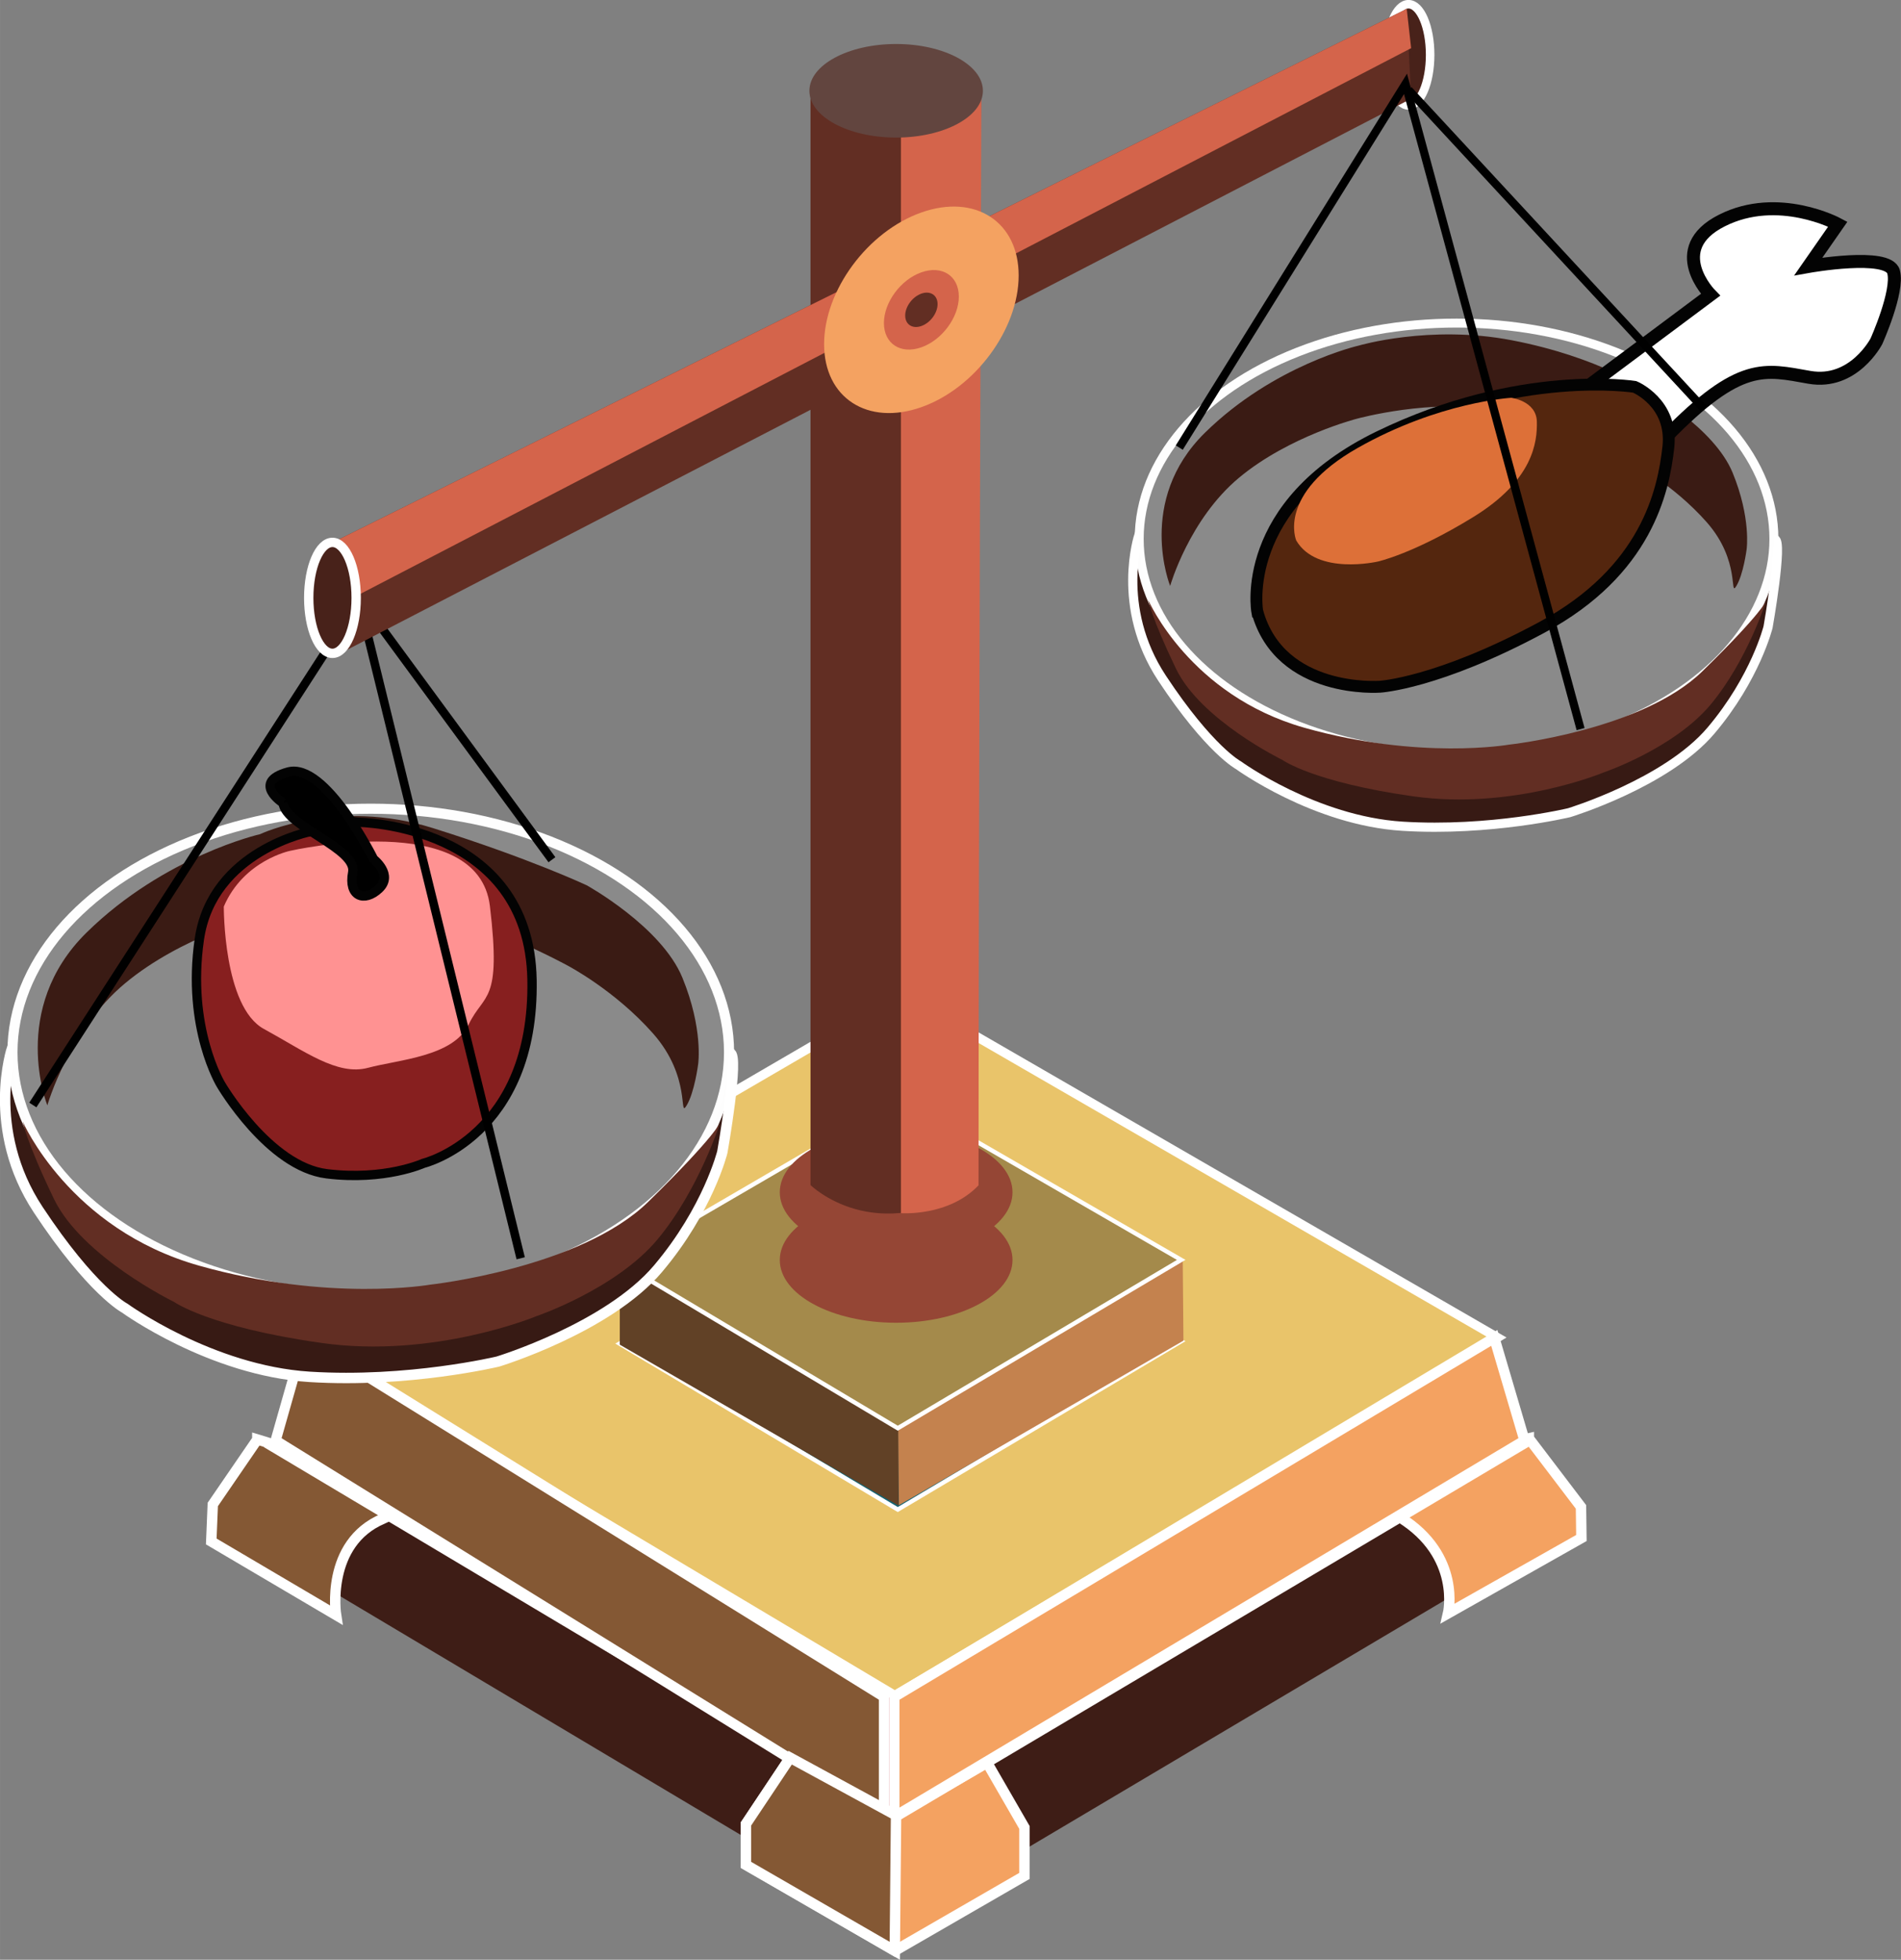 <?xml version="1.0" encoding="UTF-8" standalone="no"?>
<!-- Created with Inkscape (http://www.inkscape.org/) -->

<svg
   width="141.454"
   height="145.791"
   viewBox="0 0 37.426 38.574"
   version="1.1"
   id="svg1"
   inkscape:export-filename="nutrition_f.svg"
   inkscape:export-xdpi="96"
   inkscape:export-ydpi="96"
   sodipodi:docname="bilan_vitalite.svg"
   inkscape:version="1.3.2 (091e20e, 2023-11-25)"
   xmlns:inkscape="http://www.inkscape.org/namespaces/inkscape"
   xmlns:sodipodi="http://sodipodi.sourceforge.net/DTD/sodipodi-0.dtd"
   xmlns="http://www.w3.org/2000/svg"
   xmlns:svg="http://www.w3.org/2000/svg">
  <rect x="0" y="0" width="37.426" height="38.574" fill="#808080" stroke="none"/>
  <sodipodi:namedview
     id="namedview1"
     pagecolor="#ffffff"
     bordercolor="#000000"
     borderopacity="0.25"
     inkscape:showpageshadow="2"
     inkscape:pageopacity="0.0"
     inkscape:pagecheckerboard="0"
     inkscape:deskcolor="#d1d1d1"
     inkscape:document-units="mm"
     inkscape:export-bgcolor="#ffffff00"
     inkscape:zoom="2.921933"
     inkscape:cx="151.26972"
     inkscape:cy="109.85878"
     inkscape:window-width="1610"
     inkscape:window-height="986"
     inkscape:window-x="70"
     inkscape:window-y="27"
     inkscape:window-maximized="1"
     inkscape:current-layer="layer5"
     showguides="true">
    <sodipodi:guide
       position="-13.058,3.165"
       orientation="1,0"
       id="guide1"
       inkscape:locked="false" />
    <sodipodi:guide
       position="-14.965,18.538"
       orientation="0,-1"
       id="guide2"
       inkscape:locked="false" />
    <sodipodi:guide
       position="50.953,56.842"
       orientation="0,-1"
       id="guide3"
       inkscape:locked="false" />
    <sodipodi:guide
       position="45.489,57.297"
       orientation="1,0"
       id="guide4"
       inkscape:locked="false" />
  </sodipodi:namedview>
  <defs
     id="defs1" />
  <g
     inkscape:groupmode="layer"
     id="layer8"
     inkscape:label="Calque 8"
     style="display:inline"
     transform="translate(-16.524,-9.601)">
    <path
       style="display:inline;fill:#3e1d16;fill-opacity:1;stroke:#ffffff;stroke-width:0.205;stroke-dasharray:none;stroke-opacity:0"
       d="m 20.978,39.683 13.159,7.841 13.407,-7.953 -13.239,-7.643 z"
       id="path21-7" />
    <path
       style="display:inline;fill:#845834;fill-opacity:1;stroke:#ffffff;stroke-width:0.205;stroke-dasharray:none;stroke-opacity:1"
       d="m 21.59,37.935 -0.877,1.279 -0.03,0.728 2.457,1.448 c 0,0 -0.221,-1.413 0.926,-1.897 1.147,-0.483 -2.476,-1.559 -2.476,-1.559 z"
       id="path22-3-6" />
    <path
       style="display:inline;fill:#f4a261;fill-opacity:1;stroke:#ffffff;stroke-width:0.205;stroke-dasharray:none;stroke-opacity:1"
       d="m 32.08,44.198 -0.871,1.306 v 0.803 l 2.931,1.692 2.553,-1.474 v -0.953 l -0.736,-1.275 -1.793,1.035 z"
       id="path23-7" />
    <path
       style="display:inline;fill:#f4a261;fill-opacity:1;stroke:#ffffff;stroke-width:0.205;stroke-dasharray:none;stroke-opacity:1"
       d="m 46.623,37.912 1.027,1.35 0.008,0.612 -2.625,1.483 c 0,0 0.268,-1.134 -0.94,-1.885 -1.208,-0.751 2.53,-1.561 2.53,-1.561 z"
       id="path24-1" />
    <path
       style="display:inline;fill:#bb2327;fill-opacity:1;stroke:#ffffff;stroke-width:0.191;stroke-dasharray:none;stroke-opacity:1"
       d="m 21.904,38.085 12.231,7.294 12.462,-7.398 -12.305,-7.11 z"
       id="path25-2" />
    <path
       style="display:inline;fill:#e9c46a;fill-opacity:1;stroke:#ffffff;stroke-width:0.181;stroke-dasharray:none;stroke-opacity:1"
       d="m 22.495,36.028 11.645,6.945 11.865,-7.044 -11.716,-6.77 z"
       id="path26-2" />
    <path
       style="display:inline;fill:#f4a261;fill-opacity:1;stroke:#ffffff;stroke-width:0.205;stroke-dasharray:none;stroke-opacity:1"
       d="m 46.539,37.956 -0.596,-2.021 -11.813,7.064 v 2.362 z"
       id="path29-1-26" />
    <path
       style="display:inline;fill:#845834;fill-opacity:1;stroke:#ffffff;stroke-width:0.201;stroke-dasharray:none;stroke-opacity:1"
       d="m 21.95,37.955 0.575,-2.022 11.402,7.068 v 2.363 z"
       id="path30-5-1" />
    <path
       style="display:inline;fill:#845834;fill-opacity:1;stroke:#ffffff;stroke-width:0.205;stroke-dasharray:none;stroke-opacity:1"
       d="m 32.08,44.198 -0.871,1.306 v 0.803 l 2.931,1.692 0.025,-2.666 z"
       id="path31-0"
       sodipodi:nodetypes="cccccc" />
    <path
       style="display:inline;fill:#156371;fill-opacity:1;stroke:#ffffff;stroke-width:0.085;stroke-dasharray:none;stroke-opacity:1"
       d="m 28.722,36.048 5.477,3.266 5.58,-3.313 -5.51,-3.184 z"
       id="path32-9" />
    <path
       style="display:inline;fill:#614126;fill-opacity:1;stroke:#ffffff;stroke-width:0.205;stroke-dasharray:none;stroke-opacity:0"
       d="m 28.726,34.458 v 1.611 l 5.49,3.169 v -1.553 z"
       id="path34-0" />
    <path
       style="display:inline;fill:#c4824e;fill-opacity:1;stroke:#ffffff;stroke-width:0.031;stroke-dasharray:none;stroke-opacity:0"
       d="m 39.809,34.369 0.014,1.621 -5.602,3.239 -0.014,-1.563 z"
       id="path35-4" />
    <path
       style="display:inline;fill:#a48a4b;fill-opacity:1;stroke:#ffffff;stroke-width:0.085;stroke-dasharray:none;stroke-opacity:1"
       d="m 28.722,34.447 5.477,3.266 5.58,-3.313 -5.51,-3.184 z"
       id="path33-0-8" />
    <ellipse
       style="display:inline;fill:#954635;fill-opacity:1;stroke:#ffffff;stroke-width:0.031;stroke-dasharray:none;stroke-opacity:0"
       id="path36-3"
       cx="34.167"
       cy="34.402"
       rx="2.291"
       ry="1.235" />
    <ellipse
       style="display:inline;fill:#954635;fill-opacity:1;stroke:#ffffff;stroke-width:0.031;stroke-dasharray:none;stroke-opacity:0"
       id="ellipse36-7"
       cx="34.167"
       cy="33.069"
       rx="2.291"
       ry="1.235" />
    <path
       style="display:inline;fill:#622e23;fill-opacity:1;stroke:#ffffff;stroke-width:0.031;stroke-dasharray:none;stroke-opacity:0"
       d="m 32.481,11.397 v 21.53 c 0,0 1.277,1.262 3.241,0 0,-6.669 0.118,-21.486 0.118,-21.486 z"
       id="path37-4"
       sodipodi:nodetypes="ccccc" />
    <path
       style="display:inline;fill:#d4644b;fill-opacity:1;stroke:#ffffff;stroke-width:0.022;stroke-dasharray:none;stroke-opacity:0"
       d="m 34.261,11.392 v 22.088 c 0,0 0.937,0.073 1.528,-0.548 0,-6.672 0.056,-21.496 0.056,-21.496 z"
       id="path38-1"
       sodipodi:nodetypes="ccccc" />
    <ellipse
       style="display:inline;fill:#62453f;fill-opacity:1;stroke:#ffffff;stroke-width:0.023;stroke-dasharray:none;stroke-opacity:0"
       id="ellipse37-1"
       cx="34.167"
       cy="11.388"
       rx="1.708"
       ry="0.921" />
    <ellipse
       style="display:inline;fill:#48221a;fill-opacity:1;stroke:#ffffff;stroke-width:0.168;stroke-dasharray:none;stroke-opacity:1"
       id="path42-4-0"
       cx="44.254"
       cy="10.68"
       rx="0.426"
       ry="0.996" />
    <path
       style="display:inline;fill:#371a14;fill-opacity:1;stroke:#ffffff;stroke-width:0.205;stroke-dasharray:none;stroke-opacity:1"
       d="m 16.763,30.224 c 0,0 -0.54,1.595 0.515,3.191 1.055,1.595 1.699,1.933 1.699,1.933 0,0 1.694,1.231 3.641,1.354 1.947,0.122 3.708,-0.301 3.708,-0.301 0,0 2.165,-0.659 3.152,-1.827 0.988,-1.168 1.267,-2.297 1.267,-2.297 0,0 0.339,-1.916 0.153,-1.95 -0.186,-0.033 -4.676,3.595 -4.676,3.595 L 19.217,33.051 Z"
       id="path18-2" />
    <ellipse
       style="display:inline;fill:#8a8a8a;fill-opacity:1;stroke:#ffffff;stroke-width:0.199;stroke-dasharray:none;stroke-opacity:0.99"
       id="path17-1"
       cx="23.823"
       cy="30.315"
       rx="7.054"
       ry="4.796" />
    <path
       style="display:inline;fill:#3a1b14;fill-opacity:1;stroke:#2a0c29;stroke-width:0.205;stroke-dasharray:none;stroke-opacity:0"
       d="m 17.456,31.359 c 0,0 -0.763,-1.893 0.773,-3.403 1.536,-1.509 3.416,-1.936 3.416,-1.936 0,0 1.502,-0.715 3.403,-0.119 1.901,0.596 3.026,1.125 3.026,1.125 0,0 1.471,0.811 1.885,1.82 0.414,1.01 0.31,1.701 0.31,1.701 0,0 -0.072,0.563 -0.23,0.818 -0.158,0.255 0.101,-0.559 -0.654,-1.417 -0.755,-0.857 -1.691,-1.344 -1.691,-1.344 0,0 -1.58,-0.867 -2.992,-1.145 -1.412,-0.278 -3.095,0.185 -3.095,0.185 0,0 -1.51,0.387 -2.62,1.311 -1.109,0.923 -1.531,2.403 -1.531,2.403 z"
       id="path19-7" />
    <path
       style="fill:#622e23;fill-opacity:1;stroke:#2a0c29;stroke-width:0.209;stroke-dasharray:none;stroke-opacity:0"
       d="m 16.972,31.679 c 0,0 0.915,2.114 3.474,2.835 2.56,0.721 4.542,0.374 4.542,0.374 0,0 2.959,-0.321 4.298,-1.631 1.339,-1.31 1.419,-1.568 1.419,-1.568 0,0 -0.419,1.326 -1.234,2.305 -0.816,0.979 -2.382,1.512 -2.382,1.512 0,0 -2.018,0.843 -4.234,0.529 -2.216,-0.314 -2.903,-0.807 -2.903,-0.807 0,0 -1.816,-0.886 -2.366,-2.028 -0.55,-1.141 -0.614,-1.522 -0.614,-1.522 z"
       id="path20-2" />
    <path
       style="display:inline;fill:#371a14;fill-opacity:1;stroke:#ffffff;stroke-width:0.181;stroke-dasharray:none;stroke-opacity:1"
       d="m 38.948,20.127 c 0,0 -0.479,1.413 0.456,2.826 0.935,1.413 1.505,1.712 1.505,1.712 0,0 1.5,1.091 3.225,1.199 1.725,0.108 3.285,-0.267 3.285,-0.267 0,0 1.917,-0.583 2.792,-1.618 0.875,-1.035 1.122,-2.035 1.122,-2.035 0,0 0.3,-1.697 0.135,-1.727 -0.165,-0.029 -4.141,3.184 -4.141,3.184 l -6.205,-0.771 z"
       id="path18-9-4" />
    <ellipse
       style="display:inline;fill:#8a8a8a;fill-opacity:1;stroke:#ffffff;stroke-width:0.176;stroke-dasharray:none;stroke-opacity:0.99"
       id="path17-9-1"
       cx="45.2"
       cy="20.208"
       rx="6.248"
       ry="4.248" />
    <path
       style="display:inline;fill:#3a1b14;fill-opacity:1;stroke:#2a0c29;stroke-width:0.181;stroke-dasharray:none;stroke-opacity:0"
       d="m 39.561,21.133 c 0,0 -0.676,-1.677 0.685,-3.014 1.361,-1.337 3.026,-1.715 3.026,-1.715 0,0 1.402,-0.416 3.014,-0.106 1.733,0.333 2.68,0.997 2.68,0.997 0,0 1.303,0.718 1.67,1.612 0.366,0.894 0.275,1.507 0.275,1.507 0,0 -0.064,0.498 -0.204,0.724 -0.14,0.226 0.089,-0.495 -0.579,-1.255 -0.669,-0.759 -1.498,-1.19 -1.498,-1.19 0,0 -1.399,-0.768 -2.65,-1.014 -1.251,-0.246 -2.742,0.164 -2.742,0.164 0,0 -1.338,0.343 -2.32,1.161 -0.983,0.818 -1.356,2.128 -1.356,2.128 z"
       id="path19-0-6"
       sodipodi:nodetypes="cscscscsscscsc" />
    <path
       style="fill:#622e23;fill-opacity:1;stroke:#2a0c29;stroke-width:0.185;stroke-dasharray:none;stroke-opacity:0"
       d="m 39.133,21.416 c 0,0 0.81,1.872 3.077,2.511 2.267,0.639 4.023,0.331 4.023,0.331 0,0 2.621,-0.284 3.807,-1.444 1.186,-1.16 1.257,-1.389 1.257,-1.389 0,0 -0.371,1.175 -1.093,2.042 -0.722,0.867 -2.11,1.339 -2.11,1.339 0,0 -1.787,0.747 -3.75,0.469 -1.963,-0.278 -2.571,-0.715 -2.571,-0.715 0,0 -1.609,-0.785 -2.096,-1.796 -0.487,-1.011 -0.544,-1.348 -0.544,-1.348 z"
       id="path20-8-5" />
    <path
       style="display:inline;fill:#871f1f;fill-opacity:1;stroke:#030303;stroke-width:0.184;stroke-dasharray:none;stroke-opacity:1"
       d="m 22.648,25.966 c 0,0 -1.948,0.373 -2.2,2.125 -0.253,1.752 0.425,2.859 0.425,2.859 0,0 0.943,1.616 2.085,1.755 1.143,0.14 1.902,-0.206 1.902,-0.206 0,0 2.19,-0.533 2.138,-3.608 -0.052,-3.075 -3.423,-3.105 -3.423,-3.105 0,0 -0.491,-0.087 -0.928,0.178 z"
       id="path52-9" />
    <path
       style="display:inline;fill:#ff9292;fill-opacity:1;stroke:#030303;stroke-width:0.184;stroke-dasharray:none;stroke-opacity:0"
       d="m 20.93,27.444 c 0,0 -0.013,1.973 0.789,2.41 0.802,0.437 1.445,0.927 2.05,0.765 0.605,-0.162 1.677,-0.218 1.982,-0.853 0.305,-0.635 0.649,-0.397 0.418,-2.329 -0.231,-1.932 -3.933,-1.089 -3.933,-1.089 0,0 -0.915,0.186 -1.306,1.097 z"
       id="path54-22" />
    <path
       style="display:inline;fill:#000000;fill-opacity:1;stroke:#030303;stroke-width:0.184;stroke-dasharray:none;stroke-opacity:1"
       d="m 22.096,25.408 c 0,0 -0.633,-0.41 0.1,-0.611 0.733,-0.201 1.682,1.714 1.682,1.714 0,0 0.398,0.308 0.107,0.582 -0.291,0.274 -0.608,0.154 -0.517,-0.321 0.091,-0.474 -1.308,-0.893 -1.372,-1.365 z"
       id="path53-8" />
    <path
       style="fill:#0d0605;fill-opacity:0;stroke:#000000;stroke-width:0.168;stroke-opacity:1"
       d="m 23.612,21.382 3.778,5.141"
       id="path461" />
    <path
       style="fill:#0d0605;fill-opacity:0;stroke:#000000;stroke-width:0.168;stroke-opacity:1"
       d="M 26.775,34.368 23.594,21.41 17.17,31.351"
       id="path460" />
    <path
       style="display:inline;fill:#622e23;fill-opacity:1;stroke:#ffffff;stroke-width:0.032;stroke-dasharray:none;stroke-opacity:0"
       d="M 23.184,22.481 44.306,11.544 44.219,9.776 22.921,20.354 Z"
       id="path41-3-7"
       sodipodi:nodetypes="ccccc" />
    <path
       style="display:inline;fill:#d4644b;fill-opacity:1;stroke:#ffffff;stroke-width:0.032;stroke-dasharray:none;stroke-opacity:0"
       d="M 23.58,21.311 44.306,10.549 44.219,9.776 22.921,20.354 Z"
       id="path43-2-92"
       sodipodi:nodetypes="ccccc" />
    <path
       style="display:inline;fill:#ffffff;fill-opacity:1;stroke:#030303;stroke-width:0.256;stroke-dasharray:none;stroke-opacity:1"
       d="m 47.512,17.41 2.688,-2.006 c 0,0 -0.887,-0.902 0.223,-1.462 1.109,-0.561 2.283,0.071 2.283,0.071 l -0.58,0.833 c 0,0 1.574,-0.281 1.678,0.105 0.104,0.386 -0.338,1.368 -0.338,1.368 0,0 -0.446,0.862 -1.32,0.709 -0.874,-0.153 -1.361,-0.326 -2.819,1.173 -1.457,1.499 -1.815,-0.791 -1.815,-0.791 z"
       id="path50-7" />
    <path
       style="display:inline;fill:#54260e;fill-opacity:1;stroke:#030303;stroke-width:0.234;stroke-dasharray:none;stroke-opacity:1"
       d="m 41.276,21.637 c 0,0 -0.372,-2.093 2.402,-3.439 2.774,-1.347 5.029,-0.982 5.029,-0.982 0,0 0.759,0.313 0.663,1.185 -0.096,0.872 -0.433,2.44 -2.487,3.547 -2.054,1.107 -3.192,1.17 -3.192,1.17 0,0 -1.965,0.149 -2.414,-1.481 z"
       id="path51-5" />
    <path
       style="display:inline;fill:#dd7038;fill-opacity:1;stroke:#030303;stroke-width:0.126;stroke-dasharray:none;stroke-opacity:0"
       d="m 42.044,20.24 c 0,0 -0.395,-0.912 1.21,-1.822 1.605,-0.91 3.024,-0.987 3.024,-0.987 0,0 0.493,0.061 0.503,0.468 0.01,0.407 -0.074,1.156 -1.253,1.88 -1.179,0.724 -1.877,0.875 -1.877,0.875 0,0 -1.2,0.279 -1.607,-0.414 z"
       id="path55-97" />
    <path
       style="fill:#0d0605;fill-opacity:0;stroke:#000000;stroke-width:0.162;stroke-opacity:1"
       d="m 47.642,23.952 -3.447,-12.7 -4.454,7.159"
       id="path462" />
    <path
       style="fill:#0d0605;fill-opacity:0;stroke:#000000;stroke-width:0.161;stroke-opacity:1"
       d="m 44.255,11.371 5.818,6.28"
       id="path463" />
    <ellipse
       style="display:inline;fill:#f4a261;fill-opacity:1;stroke:#ffffff;stroke-width:0.031;stroke-dasharray:none;stroke-opacity:0"
       id="path39-7"
       cx="36.759"
       cy="27.94"
       rx="2.031"
       ry="1.916"
       transform="matrix(0.943,-0.333,0,1,0,0)" />
    <ellipse
       style="display:inline;fill:#d4644b;fill-opacity:1;stroke:#ffffff;stroke-width:0.012;stroke-dasharray:none;stroke-opacity:0"
       id="ellipse39-5"
       cx="36.759"
       cy="27.94"
       rx="0.782"
       ry="0.738"
       transform="matrix(0.943,-0.333,0,1,0,0)" />
    <ellipse
       style="display:inline;fill:#622e23;fill-opacity:1;stroke:#ffffff;stroke-width:0.005;stroke-dasharray:none;stroke-opacity:0"
       id="ellipse40-6"
       cx="36.759"
       cy="27.94"
       rx="0.338"
       ry="0.319"
       transform="matrix(0.943,-0.333,0,1,0,0)" />
    <ellipse
       style="display:inline;fill:#48221a;fill-opacity:1;stroke:#ffffff;stroke-width:0.184;stroke-dasharray:none;stroke-opacity:1"
       id="path42-1"
       cx="23.069"
       cy="21.369"
       rx="0.467"
       ry="1.092" />
  </g>
</svg>

